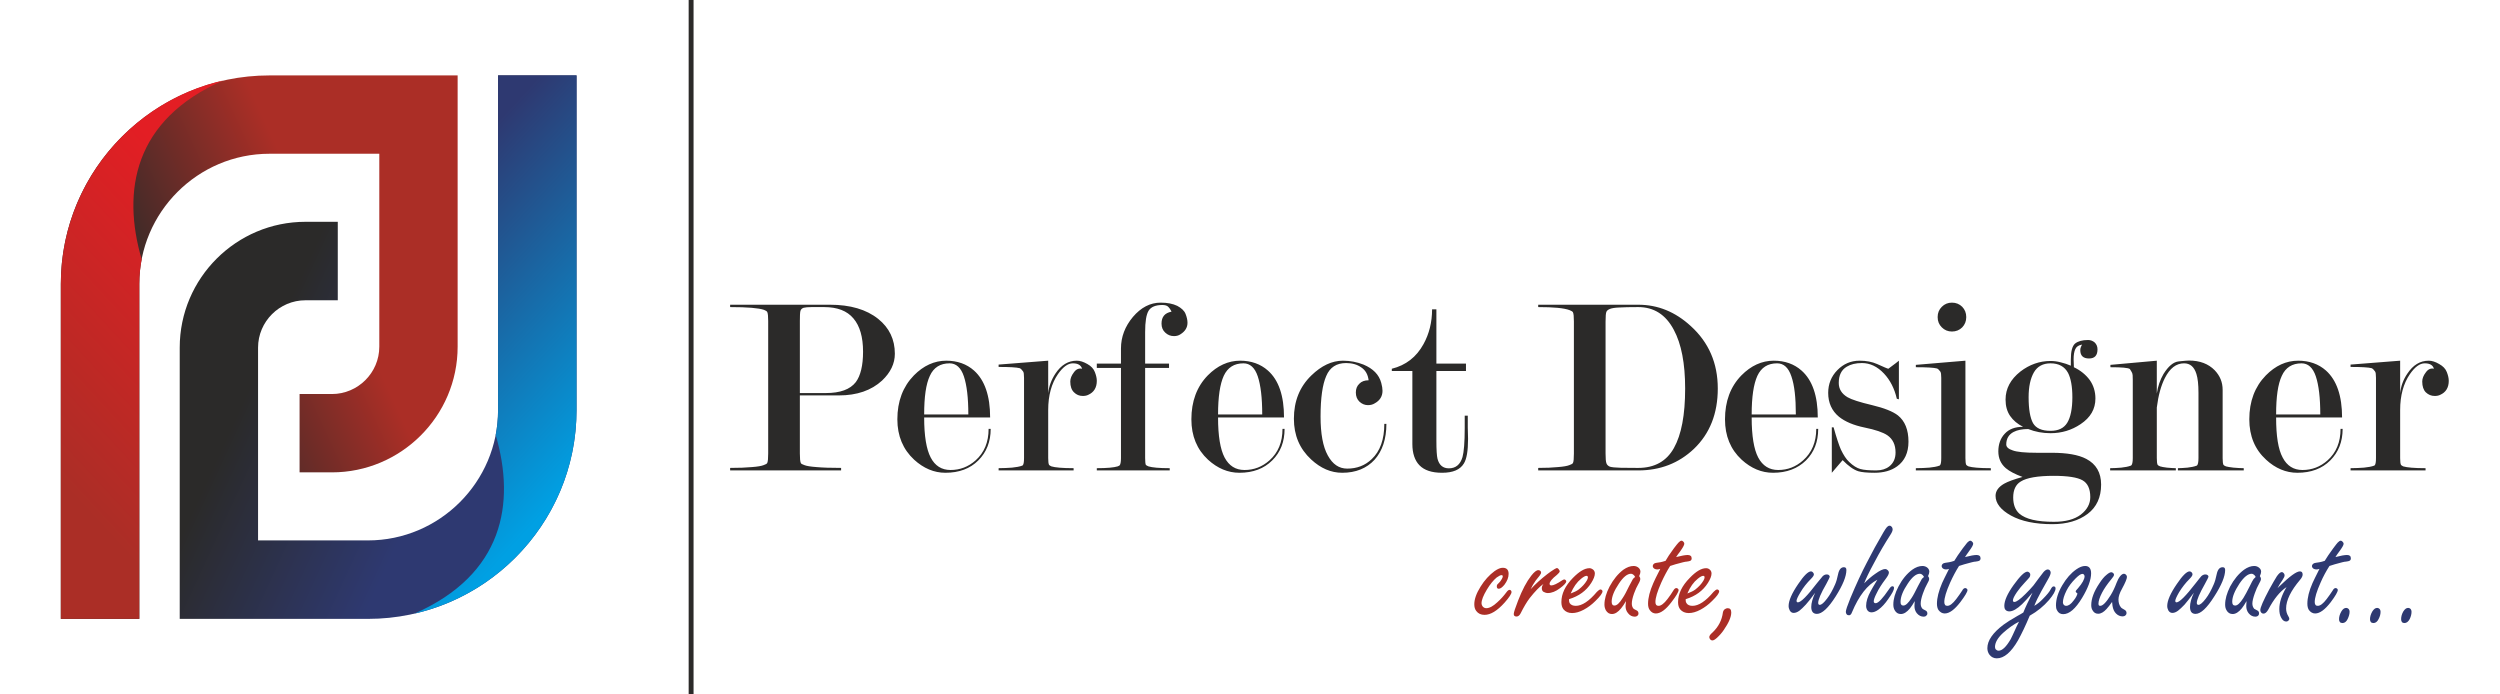 <?xml version="1.0" encoding="UTF-8"?>
<!DOCTYPE svg PUBLIC "-//W3C//DTD SVG 1.1//EN" "http://www.w3.org/Graphics/SVG/1.1/DTD/svg11.dtd">
<!-- Creator: CorelDRAW X7 -->
<svg xmlns="http://www.w3.org/2000/svg" xml:space="preserve" width="180mm" height="50mm" version="1.1" style="shape-rendering:geometricPrecision; text-rendering:geometricPrecision; image-rendering:optimizeQuality; fill-rule:evenodd; clip-rule:evenodd"
viewBox="0 0 18000 5000"
 xmlns:xlink="http://www.w3.org/1999/xlink">
 <defs>
  <style type="text/css">
   <![CDATA[
    .str0 {stroke:#2B2A29;stroke-width:35.278}
    .fil0 {fill:none}
    .fil5 {fill:#2B2A29}
    .fil6 {fill:#AB2E26}
    .fil7 {fill:#2E3971}
    .fil4 {fill:url(#id0);fill-rule:nonzero}
    .fil2 {fill:url(#id1);fill-rule:nonzero}
    .fil3 {fill:url(#id2);fill-rule:nonzero}
    .fil1 {fill:url(#id3);fill-rule:nonzero}
   ]]>
  </style>
  <linearGradient id="id0" gradientUnits="userSpaceOnUse" x1="2773.9" y1="1745.67" x2="4361.29" y2="3214.99">
   <stop offset="0" style="stop-opacity:1; stop-color:#2E3971"/>
   <stop offset="1" style="stop-opacity:1; stop-color:#00A0E3"/>
  </linearGradient>
  <linearGradient id="id1" gradientUnits="userSpaceOnUse" x1="227.762" y1="3252.75" x2="1815.19" y2="1783.62">
   <stop offset="0" style="stop-opacity:1; stop-color:#AB2E26"/>
   <stop offset="1" style="stop-opacity:1; stop-color:#E31E24"/>
  </linearGradient>
  <linearGradient id="id2" gradientUnits="userSpaceOnUse" x1="3375.84" y1="2800.54" x2="2068.83" y2="2197.98">
   <stop offset="0" style="stop-opacity:1; stop-color:#2E3971"/>
   <stop offset="1" style="stop-opacity:1; stop-color:#2B2A29"/>
  </linearGradient>
  <linearGradient id="id3" gradientUnits="userSpaceOnUse" x1="2520.26" y1="2197.95" x2="1213.22" y2="2800.57">
   <stop offset="0" style="stop-opacity:1; stop-color:#AB2E26"/>
   <stop offset="1" style="stop-opacity:1; stop-color:#2B2A29"/>
  </linearGradient>
 </defs>
 <g id="Layer_x0020_1">
  <rect class="fil0" width="18000" height="5000"/>
  <g id="_263384120">
   <g>
    <path class="fil1" d="M438 4456l0 -2412c0,-828 675,-1501 1502,-1501l1355 0 0 1953c0,501 -409,905 -905,905l-233 0 0 -564 233 0c187,0 341,-153 341,-341l0 -1389 -791 0c-516,0 -937,421 -937,937l0 2412 -565 0z"/>
    <path class="fil2" d="M438 4456l0 -2412c0,-712 500,-1311 1167,-1464 -641,282 -729,794 -585,1287 -11,57 -17,117 -17,177l0 2412 -565 0z"/>
   </g>
   <g>
    <path class="fil3" d="M4151 543l0 2411c0,828 -675,1502 -1502,1502l-1355 0 0 -1953c0,-502 409,-906 905,-906l233 0 0 565 -233 0c-187,0 -341,153 -341,341l0 1388 791 0c516,0 937,-421 937,-937l0 -2411 565 0z"/>
    <path class="fil4" d="M4151 543l0 2411c0,713 -500,1311 -1167,1464 641,-282 729,-794 585,-1286 11,-58 17,-117 17,-178l0 -2411 565 0z"/>
   </g>
  </g>
  <path class="fil5" d="M5759 2830l187 0c103,0 175,-26 216,-79 34,-46 52,-119 52,-219 0,-105 -23,-185 -69,-239 -46,-55 -116,-82 -212,-82l-89 0c-26,0 -45,2 -58,5 -12,4 -20,12 -23,23 -3,12 -4,36 -4,72l0 519zm0 17l0 418c0,36 2,58 7,69 2,5 11,10 26,15 15,6 44,11 87,14 43,4 102,6 177,6l0 18 -799 0 0 -18c63,0 115,-2 157,-6 41,-3 69,-8 84,-14 15,-5 23,-10 26,-15 5,-11 7,-33 7,-69l0 -954c0,-33 -2,-55 -7,-65 -3,-5 -10,-10 -23,-15 -38,-13 -119,-20 -244,-20l0 -17 718 0c147,0 263,34 348,102 80,64 120,148 120,251 0,71 -31,135 -92,193 -77,71 -181,107 -311,107l-281 0zm895 159c0,133 16,229 47,288 31,60 79,90 143,90 68,0 128,-23 180,-69 63,-56 94,-132 94,-227l15 0c0,92 -30,168 -89,227 -59,59 -138,89 -237,89 -82,0 -157,-32 -225,-94 -80,-74 -121,-171 -121,-291 0,-129 40,-235 119,-316 69,-70 147,-106 233,-106 80,0 147,24 200,71 77,69 116,182 116,338l-475 0zm318 -22c0,-120 -11,-211 -32,-274 -21,-63 -56,-94 -103,-94 -67,0 -115,30 -142,90 -28,59 -41,152 -41,278l318 0zm401 -264c0,-25 -2,-40 -7,-46 -9,-13 -17,-20 -24,-23 -22,-6 -73,-9 -152,-9l0 -17 357 -28 0 235c5,-50 23,-98 52,-142 41,-62 92,-93 154,-93 23,0 48,8 76,24 27,15 45,34 54,58 9,23 14,44 14,63 0,49 -21,83 -62,101 -10,5 -23,8 -39,8 -25,0 -46,-9 -63,-26 -18,-17 -27,-43 -27,-78 0,-22 9,-44 26,-66 16,-23 36,-31 59,-26 -8,-26 -30,-39 -67,-39 -35,0 -71,26 -107,78 -46,67 -70,153 -70,258l0 346c0,25 2,41 6,49 2,3 8,7 17,11 25,8 79,13 160,13l0 16 -540 0 0 -16c36,0 68,-2 97,-4 29,-3 54,-7 75,-15 8,-6 11,-24 11,-54l0 -578zm872 -71l0 649c0,26 2,42 5,49 3,3 9,7 19,11 26,8 77,13 153,13l0 16 -525 0 0 -16c74,0 124,-5 150,-13l13 -6c7,-6 11,-24 11,-54l0 -649 -174 0 0 -31 174 0 0 -109c0,-83 29,-159 86,-227 58,-68 124,-103 200,-103 48,0 88,8 119,23 30,16 51,35 60,58 9,23 14,44 14,64 0,34 -17,62 -51,83 -13,9 -29,13 -46,13 -24,0 -45,-8 -63,-25 -18,-16 -27,-38 -27,-65 0,-49 24,-77 72,-86 -8,-17 -17,-29 -26,-37 -8,-7 -22,-11 -40,-11 -49,0 -82,14 -99,41 -17,28 -25,79 -25,154l0 227 172 0 0 31 -172 0zm525 357c0,133 16,229 47,288 32,60 79,90 144,90 67,0 127,-23 179,-69 63,-56 94,-132 94,-227l15 0c0,92 -29,168 -89,227 -59,59 -138,89 -236,89 -83,0 -158,-32 -226,-94 -80,-74 -120,-171 -120,-291 0,-129 39,-235 118,-316 69,-70 147,-106 233,-106 80,0 147,24 200,71 78,69 116,182 116,338l-475 0zm318 -22c0,-120 -11,-211 -32,-274 -21,-63 -56,-94 -103,-94 -67,0 -114,30 -142,90 -27,59 -41,152 -41,278l318 0zm766 -246c-5,-41 -22,-72 -52,-92 -29,-21 -66,-32 -110,-32 -69,0 -117,31 -143,93 -27,61 -41,159 -41,292 0,123 17,217 52,280 35,64 81,95 140,95 69,0 128,-22 176,-68 61,-57 91,-142 91,-254l15 0c0,109 -29,195 -85,258 -57,62 -135,94 -233,94 -81,0 -155,-32 -224,-96 -83,-77 -124,-174 -124,-293 0,-127 42,-231 126,-312 72,-70 148,-106 227,-106 53,0 102,10 148,28 69,29 112,72 128,132 6,22 9,41 9,57 0,39 -19,70 -56,90 -14,9 -30,13 -49,13 -22,0 -42,-8 -60,-24 -18,-17 -27,-39 -27,-67 0,-26 8,-47 25,-63 16,-17 39,-25 67,-25zm714 255l0 85c0,29 1,56 2,82 0,86 -10,145 -30,177 -27,45 -79,67 -157,67 -74,0 -128,-18 -163,-54 -34,-35 -51,-87 -51,-153l0 -526 -148 0 0 -16c101,-25 177,-84 228,-177 41,-74 62,-158 62,-251l31 0 0 391 213 0 0 53 -213 0 0 502c0,67 3,110 8,130 12,46 39,69 82,69 49,0 82,-27 98,-81 10,-36 16,-106 16,-209l0 -89 22 0zm1227 394l-720 0 0 -18c55,0 103,-2 142,-6 40,-3 67,-8 82,-14 15,-5 23,-10 26,-15 5,-9 7,-32 7,-69l0 -950c0,-35 -2,-57 -7,-67 -3,-5 -11,-10 -24,-15 -40,-15 -115,-22 -226,-22l0 -17 721 0c140,0 266,51 378,154 129,117 194,267 194,449 0,180 -57,325 -172,435 -109,103 -242,155 -401,155zm0 -18c118,0 204,-48 257,-143 54,-96 81,-238 81,-429 0,-180 -27,-321 -82,-423 -58,-109 -143,-163 -256,-163 -59,0 -105,1 -136,3 -32,1 -54,5 -67,10 -13,5 -22,12 -26,21 -4,9 -6,33 -6,70l0 950c0,36 2,59 6,70 4,12 13,20 25,25 12,4 39,7 80,8 41,0 82,1 124,1zm817 -363c0,133 16,229 47,288 32,60 80,90 144,90 68,0 127,-23 179,-69 63,-56 95,-132 95,-227l14 0c0,92 -29,168 -88,227 -60,59 -139,89 -237,89 -83,0 -158,-32 -226,-94 -80,-74 -120,-171 -120,-291 0,-129 39,-235 118,-316 69,-70 147,-106 233,-106 80,0 147,24 200,71 78,69 117,182 117,338l-476 0zm318 -22c0,-120 -10,-211 -32,-274 -21,-63 -55,-94 -103,-94 -67,0 -114,30 -142,90 -27,59 -41,152 -41,278l318 0zm666 -329c48,-36 74,-55 76,-58l0 278 -15 -4c-17,-74 -48,-134 -92,-181 -48,-51 -101,-76 -159,-76 -45,0 -81,9 -109,26 -39,23 -58,62 -58,117 0,44 21,78 63,103 29,17 88,36 177,57 88,21 150,46 186,74 50,40 76,103 76,189 0,80 -28,139 -82,178 -43,31 -97,46 -163,46 -54,0 -93,-4 -116,-11 -35,-11 -72,-38 -113,-80 -49,58 -75,88 -78,91l0 -327 13 0c21,76 39,129 52,159 19,40 39,71 60,90 28,27 55,44 81,51 25,7 63,10 114,10 38,0 70,-10 94,-29 30,-24 45,-57 45,-100 0,-56 -20,-97 -59,-124 -31,-21 -86,-40 -165,-56 -78,-16 -139,-42 -183,-77 -52,-43 -78,-101 -78,-172 0,-64 22,-119 66,-164 44,-45 97,-68 160,-68 48,0 90,8 126,24 47,21 74,33 81,34zm555 -58l0 701c0,25 2,41 6,49 2,3 8,7 16,11 26,8 80,13 161,13l0 16 -540 0 0 -16c36,0 68,-2 97,-4 29,-3 54,-7 75,-15 8,-6 11,-24 11,-54l0 -578c0,-24 -2,-38 -7,-45 -9,-12 -17,-20 -24,-22 -22,-6 -73,-9 -152,-9l0 -17 357 -30zm-97 -418c29,0 54,10 74,30 19,20 29,44 29,74 0,30 -10,54 -29,74 -20,20 -45,30 -74,30 -29,0 -53,-10 -73,-30 -20,-20 -30,-44 -30,-74 0,-30 10,-54 30,-74 20,-20 44,-30 73,-30zm512 894c-40,-20 -71,-46 -93,-78 -22,-32 -33,-71 -33,-118 0,-79 36,-146 107,-202 65,-50 138,-76 217,-76 23,0 48,3 74,10 25,6 50,14 72,24l0 -45c0,-58 10,-96 30,-114 21,-17 52,-26 94,-26 18,0 34,6 48,18 13,13 20,29 20,49 0,44 -20,66 -61,66 -42,0 -63,-20 -63,-60 0,-8 1,-15 4,-21 2,-6 5,-12 9,-19 -25,4 -41,15 -49,33 -8,17 -12,42 -12,73 1,25 2,44 2,57 48,23 86,54 114,92 27,38 41,83 41,133 0,76 -35,137 -107,185 -64,43 -136,65 -216,65 -57,0 -111,-10 -161,-30 -43,0 -78,7 -105,21 -35,18 -53,49 -53,90 0,19 16,33 47,43 29,11 87,17 173,17l107 0c109,0 192,14 249,44 71,37 107,99 107,185 0,91 -32,162 -97,211 -65,49 -150,74 -254,74 -125,0 -224,-21 -298,-62 -74,-41 -111,-89 -111,-142 0,-34 20,-63 61,-87 28,-16 73,-32 133,-49 -54,-20 -94,-41 -120,-63 -36,-31 -54,-71 -54,-121 0,-51 15,-94 46,-127 31,-34 75,-50 132,-50zm355 -213c0,-78 -11,-136 -31,-175 -25,-46 -67,-69 -126,-69 -55,0 -95,22 -120,65 -25,44 -38,103 -38,179 0,87 11,149 32,187 22,37 63,55 126,55 56,0 96,-19 120,-58 24,-39 37,-101 37,-184zm-133 897c83,0 148,-17 194,-52 45,-35 68,-77 68,-126 0,-60 -19,-100 -56,-121 -37,-21 -106,-32 -207,-32 -116,0 -195,14 -238,41 -36,22 -54,60 -54,115 0,51 15,90 44,116 46,40 128,59 249,59zm741 -823l0 364c0,25 2,41 6,49 2,3 8,7 18,11 9,3 25,6 49,9 25,2 46,4 64,4l0 16 -473 0 0 -16c27,0 54,-2 80,-4 27,-3 50,-7 71,-15 8,-6 12,-24 12,-54l0 -563c0,-11 -1,-23 -1,-34 -1,-11 -4,-19 -9,-26l-11 -18c-12,-9 -59,-13 -140,-13l0 -17 334 -30 0 236c8,-52 24,-99 48,-140 35,-56 71,-87 110,-91 38,-4 63,-6 74,-6 77,0 139,23 185,70 38,40 57,86 57,141l0 492c0,24 2,40 6,48 2,3 8,7 18,11 10,3 28,6 54,9 26,2 50,4 74,4l0 16 -474 0 0 -16c20,0 43,-2 69,-4 25,-3 48,-7 68,-15 7,-6 11,-24 11,-54l0 -470c0,-60 -5,-105 -15,-136 -16,-51 -45,-76 -89,-76 -56,0 -102,35 -138,106 -27,53 -47,124 -58,212zm859 72c0,133 15,229 47,288 31,60 79,90 143,90 68,0 128,-23 180,-69 63,-56 94,-132 94,-227l15 0c0,92 -30,168 -89,227 -59,59 -138,89 -237,89 -82,0 -158,-32 -225,-94 -81,-74 -121,-171 -121,-291 0,-129 40,-235 119,-316 69,-70 146,-106 233,-106 80,0 147,24 200,71 77,69 116,182 116,338l-475 0zm318 -22c0,-120 -11,-211 -32,-274 -21,-63 -56,-94 -103,-94 -67,0 -115,30 -142,90 -28,59 -41,152 -41,278l318 0zm401 -264c0,-25 -2,-40 -7,-46 -9,-13 -17,-20 -24,-23 -22,-6 -73,-9 -152,-9l0 -17 357 -28 0 235c5,-50 22,-98 52,-142 41,-62 92,-93 154,-93 23,0 48,8 75,24 27,15 46,34 55,58 9,23 14,44 14,63 0,49 -21,83 -62,101 -10,5 -23,8 -39,8 -25,0 -46,-9 -64,-26 -17,-17 -26,-43 -26,-78 0,-22 9,-44 26,-66 16,-23 36,-31 58,-26 -7,-26 -29,-39 -66,-39 -36,0 -71,26 -107,78 -46,67 -70,153 -70,258l0 346c0,25 2,41 6,49 2,3 8,7 16,11 26,8 80,13 161,13l0 16 -540 0 0 -16c36,0 68,-2 97,-4 29,-3 54,-7 75,-15 8,-6 11,-24 11,-54l0 -578z"/>
  <line class="fil0 str0" x1="4976" y1="0" x2="4976" y2= "5000" />
  <g id="_467193528">
   <path class="fil6" d="M10820 4088c28,0 42,15 42,44 0,26 -10,51 -30,78 -16,19 -29,29 -41,29 -9,0 -14,-5 -14,-17 0,-6 1,-10 4,-14 1,-2 5,-5 12,-12 7,-6 13,-15 20,-27 5,-8 7,-15 7,-20 0,-5 -3,-8 -10,-8 -7,0 -18,6 -34,17 -23,19 -47,48 -71,88 -25,42 -38,74 -38,98 0,8 3,15 7,21 7,9 16,14 27,14 23,0 49,-14 79,-42 26,-23 47,-47 65,-71 9,-13 17,-19 24,-19 3,0 7,1 10,5 3,3 4,7 4,11 0,12 -16,38 -50,76 -53,59 -101,88 -144,88 -26,0 -46,-9 -60,-28 -10,-13 -14,-29 -14,-48 0,-37 15,-79 45,-127 29,-47 63,-84 101,-112 23,-16 42,-24 59,-24zm201 154c34,-37 74,-73 119,-108 17,-13 34,-25 52,-36 9,-5 15,-8 17,-8 6,0 11,4 16,12 3,4 5,8 5,11 0,6 -7,15 -20,26 -36,28 -53,50 -53,64 0,8 4,12 13,12 15,0 41,-12 78,-37 6,-4 11,-6 15,-6 3,0 6,1 9,4 3,3 5,6 5,10 0,10 -15,27 -45,49 -30,23 -60,35 -88,35 -11,0 -21,-4 -31,-9 -8,-5 -12,-14 -12,-27 0,-9 4,-19 12,-30 -28,20 -61,54 -99,102 -22,29 -43,65 -65,109 -8,16 -18,24 -30,24 -13,0 -20,-6 -20,-18 0,-12 11,-44 31,-96 30,-78 62,-138 95,-180 21,-27 38,-40 51,-40 5,0 9,2 13,4 5,4 7,8 7,14 0,5 -4,12 -11,22 -1,2 -10,13 -28,35 -15,21 -27,42 -36,62zm276 72l0 9c0,8 2,15 5,20 9,13 24,19 44,19 44,0 95,-33 152,-101 11,-11 19,-17 26,-17 4,0 8,2 11,6 2,2 3,5 3,7 0,14 -17,37 -51,70 -26,26 -54,47 -84,63 -30,16 -58,24 -84,24 -26,0 -47,-9 -62,-27 -10,-13 -15,-30 -15,-52 0,-59 27,-117 83,-174 46,-47 85,-70 119,-70 9,0 17,3 25,9 9,7 14,17 14,29 0,18 -9,41 -26,68 -36,57 -89,95 -160,117zm12 -41c24,-9 44,-18 58,-29 24,-19 44,-40 58,-64 5,-9 8,-16 8,-23 0,-7 -4,-11 -10,-11 -9,0 -22,7 -39,21 -30,24 -55,59 -75,106zm398 55c-12,20 -23,38 -35,52 -22,27 -44,41 -66,41 -19,0 -33,-9 -44,-27 -6,-12 -10,-25 -10,-41 0,-39 12,-82 37,-130 28,-52 61,-92 99,-121 26,-18 50,-27 74,-27 15,0 27,5 37,14 8,8 12,17 12,27 0,8 -3,19 -9,32 6,8 8,14 8,20 0,8 -4,20 -14,37 -10,17 -21,40 -31,68 -11,31 -16,55 -16,73 0,15 4,27 13,37 2,2 10,6 22,12 8,4 13,11 13,22 0,7 -3,12 -7,16 -6,5 -12,7 -19,7 -19,0 -36,-8 -49,-25 -12,-14 -18,-31 -18,-52 0,-7 1,-19 3,-35zm66 -174c-4,-8 -9,-14 -14,-17 -5,-4 -10,-6 -16,-6 -27,0 -56,24 -87,71 -35,52 -52,95 -52,131 0,9 2,16 5,20 3,5 8,7 15,7 17,0 37,-18 59,-54 13,-19 29,-49 47,-87 13,-25 22,-42 27,-50 3,-4 8,-9 16,-15zm252 -79c-23,36 -44,76 -64,120 -28,63 -42,109 -42,140 0,9 2,16 6,21 4,4 9,6 17,6 17,0 39,-16 64,-49 16,-21 30,-41 42,-61 7,-12 14,-18 22,-18 4,0 8,2 11,5 3,3 5,6 5,9 0,13 -17,43 -52,88 -40,53 -78,81 -112,81 -18,0 -33,-9 -44,-25 -8,-11 -12,-26 -12,-45 0,-43 13,-92 38,-149 6,-14 22,-48 50,-102 -10,3 -17,4 -22,4 -8,0 -14,-2 -20,-5 -8,-5 -12,-12 -12,-19 0,-9 5,-16 15,-21 3,-1 16,-4 40,-7 8,-1 20,-5 37,-10 12,-22 32,-52 60,-90 16,-21 27,-35 33,-41 8,-9 16,-14 22,-14 5,0 9,3 14,8 4,4 6,9 6,14 0,9 -10,27 -29,54 -14,17 -23,32 -30,42 39,-10 67,-15 83,-15 19,0 29,8 29,24 0,9 -3,14 -10,18 -4,2 -13,4 -27,6 -6,-1 -33,6 -80,19 -12,4 -25,8 -38,12zm112 239l0 9c0,8 2,15 6,20 8,13 23,19 43,19 44,0 95,-33 152,-101 11,-11 19,-17 26,-17 4,0 8,2 11,6 2,2 3,5 3,7 0,14 -17,37 -51,70 -26,26 -54,47 -84,63 -30,16 -58,24 -84,24 -26,0 -47,-9 -62,-27 -10,-13 -15,-30 -15,-52 0,-59 28,-117 84,-174 45,-47 84,-70 118,-70 9,0 18,3 25,9 9,7 14,17 14,29 0,18 -9,41 -26,68 -36,57 -89,95 -160,117zm12 -41c24,-9 44,-18 58,-29 24,-19 44,-40 58,-64 5,-9 8,-16 8,-23 0,-7 -3,-11 -10,-11 -9,0 -22,7 -39,21 -30,24 -55,59 -75,106zm291 106c16,0 25,10 25,31 0,32 -18,74 -54,126 -14,21 -31,40 -51,58 -12,11 -23,17 -30,17 -8,0 -14,-3 -18,-10 -4,-4 -5,-9 -5,-15 0,-8 7,-18 23,-32 43,-41 68,-89 75,-145 2,-10 7,-18 14,-23 7,-5 14,-7 21,-7z"/>
   <path class="fil7" d="M13069 4268c-30,41 -52,69 -67,85 -18,19 -33,34 -46,44 -15,11 -29,16 -42,16 -12,0 -21,-6 -28,-18 -5,-10 -8,-20 -8,-32 0,-38 23,-91 69,-158 41,-61 72,-91 92,-91 5,0 10,2 14,7 4,4 7,9 7,15 0,7 -7,18 -21,32 -29,29 -55,61 -76,97 -19,31 -28,52 -28,61 0,7 4,11 10,11 21,0 67,-46 137,-138 23,-29 37,-46 42,-51 9,-8 18,-12 28,-12 6,0 12,1 16,5 4,3 6,7 6,11 0,4 -8,22 -25,53 -39,67 -58,113 -58,136 0,9 4,14 11,14 13,0 30,-15 52,-44 21,-27 41,-62 59,-104 8,-18 15,-42 21,-72 7,-34 21,-51 42,-51 12,0 18,6 18,20 0,46 -26,109 -77,190 -53,84 -99,126 -135,126 -27,0 -41,-17 -41,-50 0,-28 10,-62 28,-102zm353 -68c26,-27 53,-50 79,-68 33,-24 57,-35 72,-35 6,0 12,2 17,7 7,6 10,12 10,19 0,10 -8,25 -23,45 -29,38 -51,73 -66,105 -14,27 -20,46 -20,56 0,9 4,14 14,14 19,0 50,-34 96,-101 9,-14 17,-21 24,-21 8,0 12,4 12,13 0,14 -14,40 -41,78 -23,34 -47,60 -72,78 -18,13 -35,19 -49,19 -15,0 -26,-7 -33,-20 -4,-8 -6,-17 -6,-26 0,-32 11,-67 33,-107 5,-10 21,-37 48,-82 -72,37 -133,115 -183,235 -5,14 -12,21 -21,21 -7,0 -13,-2 -17,-7 -4,-5 -6,-11 -6,-18 0,-12 11,-45 33,-99 42,-100 81,-185 118,-255 36,-71 76,-144 120,-219 11,-18 19,-31 25,-37 6,-6 12,-10 19,-10 7,0 12,4 17,10 3,5 5,11 5,17 0,10 -6,23 -17,40 -38,59 -76,123 -113,194 -41,75 -65,126 -75,154zm364 128c-11,20 -23,38 -34,52 -22,27 -44,41 -66,41 -19,0 -34,-9 -44,-27 -7,-12 -10,-25 -10,-41 0,-39 12,-82 37,-130 27,-52 60,-92 99,-121 25,-18 50,-27 74,-27 14,0 27,5 37,14 8,8 12,17 12,27 0,8 -3,19 -9,32 6,8 8,14 8,20 0,8 -5,20 -15,37 -10,17 -20,40 -30,68 -11,31 -16,55 -16,73 0,15 4,27 13,37 2,2 9,6 21,12 9,4 14,11 14,22 0,7 -3,12 -8,16 -5,5 -11,7 -18,7 -19,0 -36,-8 -50,-25 -11,-14 -17,-31 -17,-52 0,-7 1,-19 2,-35zm67 -174c-5,-8 -9,-14 -14,-17 -5,-4 -10,-6 -16,-6 -27,0 -56,24 -87,71 -35,52 -52,95 -52,131 0,9 1,16 5,20 3,5 8,7 15,7 17,0 36,-18 59,-54 13,-19 28,-49 47,-87 13,-25 22,-42 27,-50 3,-4 8,-9 16,-15zm252 -79c-23,36 -44,76 -64,120 -28,63 -42,109 -42,140 0,9 2,16 6,21 3,4 9,6 16,6 18,0 39,-16 64,-49 16,-21 30,-41 43,-61 6,-12 14,-18 22,-18 4,0 8,2 11,5 3,3 5,6 5,9 0,13 -18,43 -52,88 -41,53 -78,81 -112,81 -18,0 -33,-9 -45,-25 -7,-11 -11,-26 -11,-45 0,-43 13,-92 37,-149 6,-14 23,-48 50,-102 -9,3 -17,4 -22,4 -7,0 -14,-2 -19,-5 -8,-5 -12,-12 -12,-19 0,-9 5,-16 15,-21 3,-1 16,-4 39,-7 9,-1 21,-5 37,-10 13,-22 33,-52 61,-90 16,-21 27,-35 32,-41 9,-9 16,-14 23,-14 4,0 9,3 13,8 5,4 7,9 7,14 0,9 -10,27 -30,54 -13,17 -22,32 -29,42 39,-10 66,-15 83,-15 19,0 29,8 29,24 0,9 -4,14 -10,18 -4,2 -13,4 -28,6 -6,-1 -32,6 -79,19 -13,4 -26,8 -38,12z"/>
   <path class="fil7" d="M14634 4267c-31,37 -56,65 -75,83 -37,35 -67,52 -92,52 -12,0 -22,-4 -29,-13 -5,-7 -7,-16 -7,-26 0,-38 22,-88 67,-151 46,-64 79,-96 99,-96 6,0 10,3 15,7 4,4 6,9 6,14 0,8 -2,15 -6,20 -5,6 -16,19 -35,39 -20,21 -38,43 -55,67 -19,28 -29,48 -29,60 0,8 4,11 11,11 14,0 41,-19 79,-57 25,-25 44,-45 58,-62 3,-3 15,-20 37,-50 19,-26 32,-42 36,-47 11,-12 21,-18 30,-18 5,0 11,2 15,7 4,5 6,10 6,16 0,10 -7,27 -21,51 -17,29 -32,57 -46,82 -22,39 -39,75 -51,106 22,-13 42,-29 61,-49 31,-31 50,-55 57,-70 7,-14 14,-21 21,-21 9,0 14,5 14,15 0,18 -16,46 -47,83 -38,44 -84,82 -139,113 -30,72 -58,130 -84,177 -50,87 -101,130 -153,130 -22,0 -39,-9 -52,-25 -10,-13 -16,-29 -16,-48 0,-55 39,-111 116,-169 23,-17 56,-38 100,-63 18,-10 33,-18 43,-25 6,-16 16,-38 28,-64 15,-29 27,-55 38,-79zm-97 209c-38,19 -76,46 -115,81 -39,36 -58,70 -58,101 0,7 2,12 5,17 6,6 12,10 21,10 26,0 55,-28 87,-83 5,-10 20,-40 43,-92 5,-10 11,-22 17,-34zm476 -401c28,0 43,18 43,53 0,46 -22,106 -65,177 -47,78 -92,117 -136,117 -21,0 -36,-10 -45,-29 -5,-9 -7,-20 -7,-34 0,-45 15,-94 46,-146 29,-49 62,-87 101,-114 23,-16 44,-24 63,-24zm-55 199c-9,-7 -13,-12 -13,-16 0,-3 5,-11 17,-23 31,-36 47,-65 47,-86 0,-3 -1,-6 -3,-9 -2,-5 -7,-8 -13,-8 -11,0 -27,11 -49,33 -28,28 -50,57 -65,87 -17,34 -26,63 -26,85 0,6 2,11 5,16 5,6 11,9 18,9 17,0 35,-12 54,-38 9,-10 15,-21 21,-32 5,-11 7,-17 7,-18zm249 60c-15,21 -28,38 -40,51 -20,22 -40,34 -60,34 -18,0 -31,-8 -40,-24 -7,-10 -10,-23 -10,-38 0,-46 19,-98 58,-156 18,-28 35,-49 53,-63 14,-12 25,-18 34,-18 5,0 9,3 14,7 3,4 5,7 5,11 0,7 -7,18 -20,33 -29,35 -51,67 -66,96 -18,34 -26,61 -26,80 0,5 1,9 3,12 2,2 6,3 10,3 18,0 43,-25 75,-77 16,-26 30,-56 42,-88 7,-18 15,-34 25,-47 10,-13 20,-19 29,-19 5,0 10,3 14,7 5,5 7,10 7,16 0,13 -12,42 -36,86 -17,30 -25,56 -25,76 0,22 5,41 17,56 3,5 13,11 29,20 8,5 12,12 12,23 0,6 -3,12 -8,16 -6,5 -13,7 -20,7 -18,0 -34,-7 -48,-21 -13,-13 -21,-31 -25,-55 -1,-3 -1,-13 -3,-28z"/>
   <path class="fil7" d="M15796 4268c-31,41 -53,69 -67,85 -18,19 -34,34 -47,44 -15,11 -28,16 -41,16 -12,0 -22,-6 -29,-18 -5,-10 -8,-20 -8,-32 0,-38 23,-91 69,-158 41,-61 72,-91 92,-91 5,0 10,2 15,7 4,4 6,9 6,15 0,7 -7,18 -21,32 -29,29 -54,61 -76,97 -18,31 -27,52 -27,61 0,7 3,11 9,11 21,0 67,-46 138,-138 23,-29 36,-46 41,-51 9,-8 19,-12 28,-12 7,0 12,1 17,5 4,3 6,7 6,11 0,4 -9,22 -26,53 -38,67 -58,113 -58,136 0,9 4,14 12,14 12,0 30,-15 52,-44 21,-27 40,-62 58,-104 8,-18 15,-42 21,-72 7,-34 21,-51 43,-51 12,0 18,6 18,20 0,46 -26,109 -78,190 -53,84 -98,126 -135,126 -27,0 -40,-17 -40,-50 0,-28 9,-62 28,-102zm379 60c-11,20 -23,38 -34,52 -22,27 -44,41 -66,41 -19,0 -34,-9 -44,-27 -7,-12 -10,-25 -10,-41 0,-39 12,-82 36,-130 28,-52 61,-92 100,-121 25,-18 50,-27 73,-27 15,0 27,5 37,14 9,8 13,17 13,27 0,8 -3,19 -9,32 5,8 8,14 8,20 0,8 -5,20 -15,37 -10,17 -20,40 -30,68 -11,31 -17,55 -17,73 0,15 5,27 13,37 3,2 10,6 22,12 9,4 13,11 13,22 0,7 -2,12 -7,16 -5,5 -12,7 -19,7 -19,0 -35,-8 -49,-25 -11,-14 -17,-31 -17,-52 0,-7 1,-19 2,-35zm66 -174c-4,-8 -9,-14 -14,-17 -5,-4 -10,-6 -15,-6 -27,0 -56,24 -88,71 -34,52 -52,95 -52,131 0,9 2,16 5,20 4,5 9,7 16,7 17,0 36,-18 59,-54 12,-19 28,-49 47,-87 12,-25 21,-42 27,-50 3,-4 8,-9 15,-15zm157 81c5,-5 9,-9 13,-13 74,-72 123,-108 148,-108 13,0 20,7 20,23 0,10 -6,23 -18,37 -67,79 -101,148 -101,207 0,20 5,38 16,56 5,8 7,14 7,19 0,4 -2,8 -6,12 -5,5 -10,7 -16,7 -14,0 -27,-9 -36,-27 -10,-17 -14,-38 -14,-63 0,-47 17,-100 52,-158 -47,31 -91,85 -132,163 -11,19 -22,28 -34,28 -6,0 -11,-2 -15,-6 -5,-5 -8,-12 -8,-19 0,-19 22,-69 65,-150 24,-43 42,-75 55,-95 14,-19 25,-29 35,-29 4,0 9,2 13,7 5,5 7,10 7,17 0,7 -5,18 -15,33 -15,21 -27,41 -36,59zm374 -160c-23,36 -45,76 -64,120 -28,63 -42,109 -42,140 0,9 2,16 6,21 3,4 9,6 16,6 18,0 39,-16 64,-49 16,-21 30,-41 43,-61 6,-12 14,-18 21,-18 5,0 9,2 12,5 3,3 4,6 4,9 0,13 -17,43 -51,88 -41,53 -78,81 -112,81 -18,0 -33,-9 -45,-25 -7,-11 -11,-26 -11,-45 0,-43 12,-92 37,-149 6,-14 23,-48 50,-102 -9,3 -17,4 -22,4 -7,0 -14,-2 -20,-5 -8,-5 -12,-12 -12,-19 0,-9 6,-16 16,-21 3,-1 16,-4 39,-7 9,-1 21,-5 37,-10 13,-22 33,-52 61,-90 16,-21 26,-35 32,-41 9,-9 16,-14 22,-14 5,0 10,3 14,8 4,4 7,9 7,14 0,9 -10,27 -30,54 -13,17 -23,32 -29,42 38,-10 66,-15 83,-15 19,0 28,8 28,24 0,9 -3,14 -10,18 -3,2 -12,4 -27,6 -6,-1 -32,6 -79,19 -13,4 -26,8 -38,12zm120 302c8,0 14,3 20,10 3,5 5,10 5,17 0,17 -5,34 -14,53 -9,19 -22,29 -37,29 -17,0 -25,-10 -25,-28 0,-18 6,-37 17,-56 10,-17 22,-25 34,-25zm223 0c8,0 14,3 20,10 3,5 5,10 5,17 0,17 -4,34 -14,53 -9,19 -22,29 -37,29 -17,0 -25,-10 -25,-28 0,-18 6,-37 17,-56 11,-17 22,-25 34,-25zm223 0c8,0 15,3 20,10 3,5 5,10 5,17 0,17 -4,34 -13,53 -10,19 -23,29 -38,29 -16,0 -24,-10 -24,-28 0,-18 5,-37 16,-56 11,-17 22,-25 34,-25z"/>
  </g>
 </g>
</svg>
